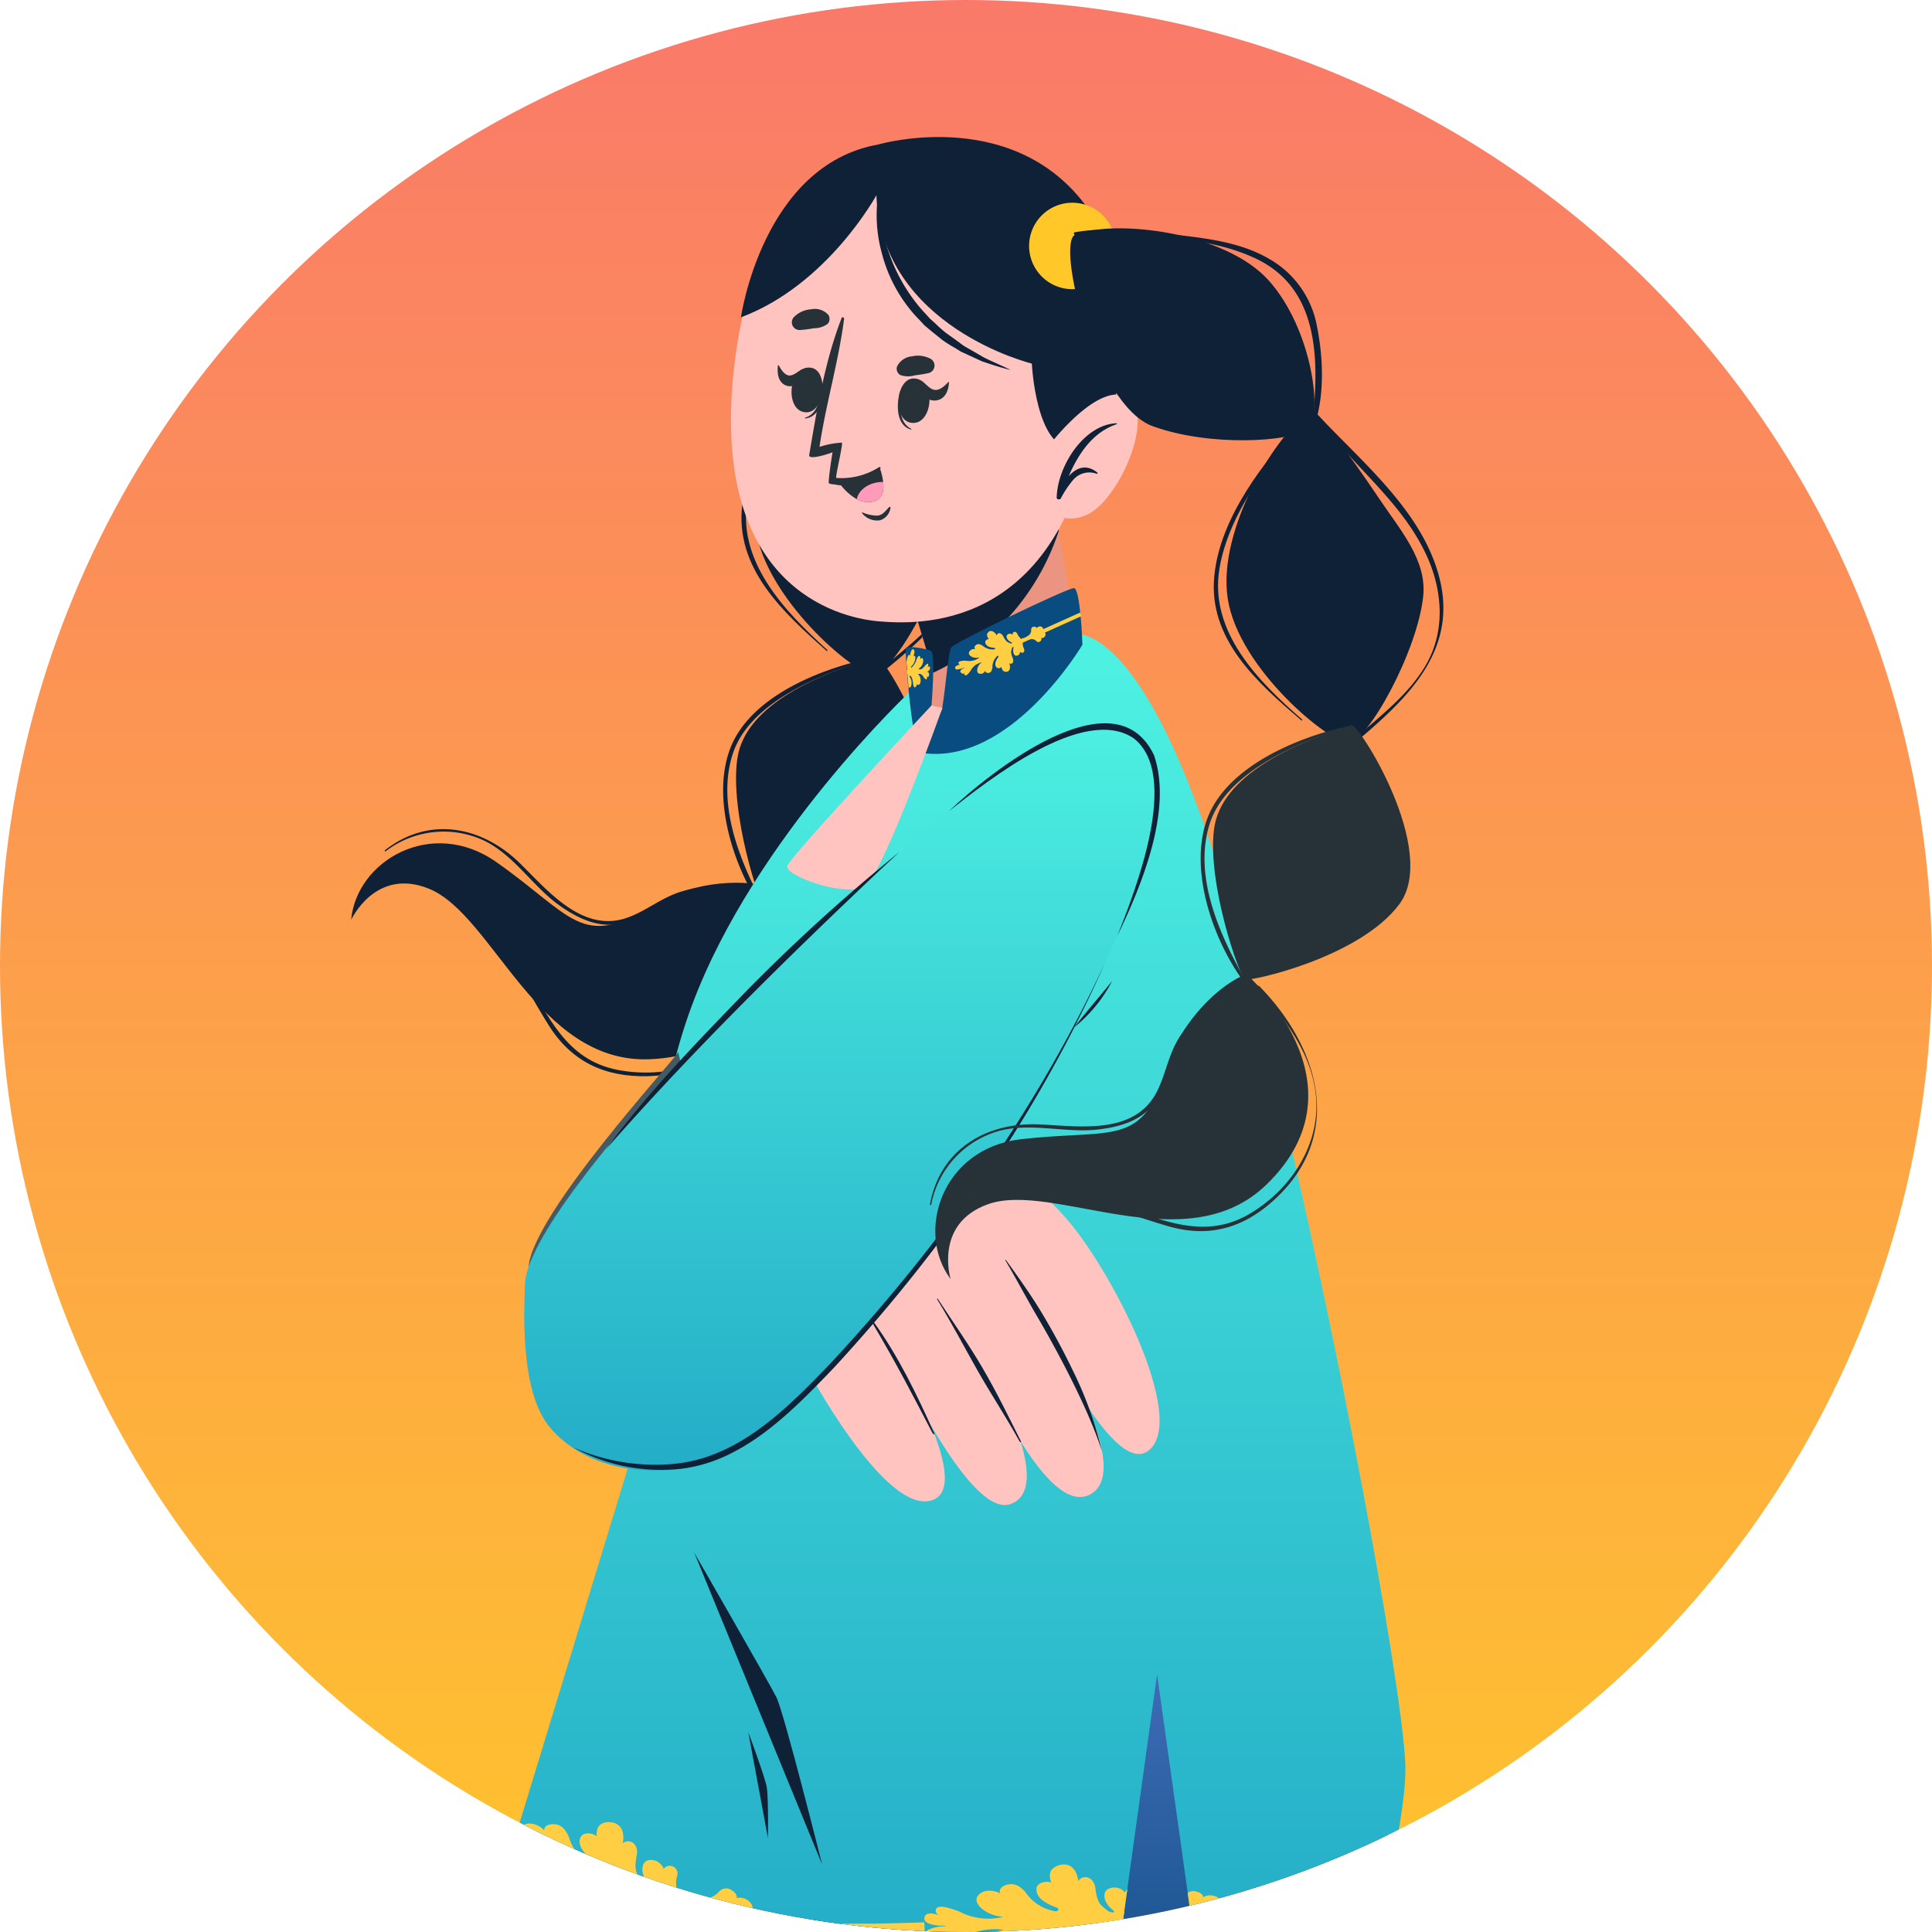 <svg xmlns="http://www.w3.org/2000/svg" xmlns:xlink="http://www.w3.org/1999/xlink" width="304" height="304" viewBox="0 0 304 304">
  <defs>
    <linearGradient id="linear-gradient" x1="0.5" x2="0.5" y2="1" gradientUnits="objectBoundingBox">
      <stop offset="0" stop-color="#fa796a"/>
      <stop offset="1" stop-color="#ffc42d"/>
      <stop offset="1" stop-color="#ffc62b"/>
    </linearGradient>
    <clipPath id="clip-path">
      <circle id="Ellipse_795" data-name="Ellipse 795" cx="152" cy="152" r="152" transform="translate(808 4439)" fill="#9fb3f7"/>
    </clipPath>
    <linearGradient id="linear-gradient-2" x1="0.5" x2="0.5" y2="1" gradientUnits="objectBoundingBox">
      <stop offset="0" stop-color="#6984e0"/>
      <stop offset="1" stop-color="#064a7c"/>
    </linearGradient>
    <linearGradient id="linear-gradient-4" x1="0.5" x2="0.5" y2="1" gradientUnits="objectBoundingBox">
      <stop offset="0" stop-color="#4ef2e2"/>
      <stop offset="1" stop-color="#23abc7"/>
    </linearGradient>
  </defs>
  <g id="Group_10232" data-name="Group 10232" transform="translate(-809 -4439)">
    <circle id="Ellipse_786" data-name="Ellipse 786" cx="152" cy="152" r="152" transform="translate(809 4439)" fill="url(#linear-gradient)"/>
    <g id="Mask_Group_82" data-name="Mask Group 82" transform="translate(1)" clip-path="url(#clip-path)">
      <g id="Group_10055" data-name="Group 10055" transform="translate(14316 2504.86)">
        <path id="Path_17415" data-name="Path 17415" d="M360.43,160.41c-5.08,2.72-15.07,18.13-13.54,29.16s15.46,22.88,18.49,23,11.11-14.12,12.24-22.71c.75-5.75-3.39-10.54-6.66-15.63C366.14,166.7,361.22,160,360.43,160.41Z" transform="translate(-13736 1827.69)" fill="#0e2136"/>
        <path id="Path_17416" data-name="Path 17416" d="M380.33,187.34c-2.34-10.93-12.09-18.94-19.16-26.93a.1.1,0,0,0-.16.12c5.36,8.21,13.81,14.2,17.52,23.51,2.2,5.53,2.34,11.72-.94,16.87-2.85,4.46-7.32,7.71-11.3,11.09-.27.22.1.59.37.38C374.69,205.89,382.76,198.63,380.33,187.34Z" transform="translate(-13736 1827.69)" fill="#0e2136"/>
        <path id="Path_17417" data-name="Path 17417" d="M359.64,161.8c.22-.23-.12-.58-.34-.35-6.22,6.47-13.36,15.18-14.5,24.41-1.23,10,6.49,17,13.26,23,.08.07.21,0,.13-.12-6.76-6.16-14.44-14.07-12.52-24.08C347.32,176.1,353.82,168,359.64,161.8Z" transform="translate(-13736 1827.69)" fill="#0e2136"/>
        <path id="Path_17418" data-name="Path 17418" d="M365.91,209.79c-8.92,2.68-20.55,7.45-21.87,15.9s3.57,23.49,4.45,23.81,18.13-3.13,24.49-11.42S367.07,209.44,365.91,209.79Z" transform="translate(-13736 1827.69)" fill="#0e2136"/>
        <path id="Path_17419" data-name="Path 17419" d="M348.92,250.37c-4-7.28-8.35-16.81-5.63-25.27,2.63-8.13,13.81-12.54,21.24-14.82a.08.08,0,1,0,0-.15c-7.81,1.7-18.68,6.09-21.69,14.25s.9,19.59,5.86,26.16C348.78,250.68,349,250.51,348.92,250.37Z" transform="translate(-13736 1827.69)" fill="#0e2136"/>
        <path id="Path_17420" data-name="Path 17420" d="M349.85,246.28c-4-1.57-12.55-1.44-19.14,2.65-11.28,7-12.59,1.6-24.64-6.85-10.18-7.14-22-.15-22.81,9.1,0,0,3.8-8.31,12.24-4.89,10.09,4.1,17.09,27.57,34.74,26.83C353.09,272.18,349.85,246.28,349.85,246.28Z" transform="translate(-13736 1827.69)" fill="#0e2136"/>
        <path id="Path_17421" data-name="Path 17421" d="M341.92,246.41c.23,0,.24-.41,0-.42a19,19,0,0,0-6.87.8c-2.89.91-5.18,2.84-8,3.93-7.11,2.79-12.64-3.89-17.12-8.32-6-5.94-14.35-7.64-21.36-2.17a.1.1,0,1,0,.12.16,15,15,0,0,1,15.46-1.68c4.81,2.33,7.65,7.23,11.95,10.26,2.94,2.07,6.36,3.7,10,2.67,2-.56,3.74-1.82,5.54-2.77A20.86,20.86,0,0,1,341.92,246.41Z" transform="translate(-13736 1827.69)" fill="#0e2136"/>
        <path id="Path_17422" data-name="Path 17422" d="M350.12,249c0-.1-.17-.11-.17,0-.4,6.69-.62,13.61-4.89,19.19-4.6,6-12.7,8-19.91,6.6-8.07-1.59-10.89-8.43-14.63-14.85-2.7-4.64-5.78-9.09-10.55-11.79-.15-.08-.28.15-.15.25,6.95,5,10.12,12.36,14.53,19.39,3.6,5.74,8.81,8.15,15.56,8C344.78,275.32,350.77,262.32,350.12,249Z" transform="translate(-13736 1827.69)" fill="#0e2136"/>
        <path id="Path_17423" data-name="Path 17423" d="M405.39,321h0a1.421,1.421,0,0,1-.1.42.251.251,0,0,1-.05.17c-.07.3-.17.72-.3,1.25a1.429,1.429,0,0,1-.1.38l-2.25,9.17c-.19.78-.39,1.6-.61,2.45-.12.52-.26,1.06-.39,1.61l-.24,1c-.08.34-.17.68-.26,1s-.25,1-.38,1.55c-.06.26-.12.53-.2.8-.07.32-.15.66-.24,1s-.23.94-.35,1.43-.2.83-.31,1.25l-.27,1.1-.06.24q-.39,1.55-.78,3.18c-.13.55-.27,1.11-.41,1.68-.22.85-.43,1.72-.64,2.6-.15.59-.3,1.19-.44,1.79a.262.262,0,0,1-.05.19c-.17.67-.33,1.35-.5,2s-.26,1.09-.4,1.64c-.3,1.23-.61,2.49-.93,3.77-3,12.08-6.39,26-10,40.82-.06.22-.11.44-.16.67a.5.5,0,0,0,0,.13c-.26,1.11-.54,2.22-.82,3.34h0c-.05.22-.1.44-.16.66h0a.29.29,0,0,1,0,.09l-.15.65h0l-.21.85V410a1.514,1.514,0,0,1-.08.34l-.15.63a2.5,2.5,0,0,0-.07.26c-.22.91-.45,1.83-.67,2.75-.29,1.18-.59,2.37-.88,3.57-.17.74-.35,1.47-.54,2.2-.11.48-.23,1-.35,1.44-.44,1.79-.89,3.59-1.33,5.4-.11.5-.24,1-.36,1.48l-2.28,9.3h-78.5c2.9-10.24,5.8-20.45,8.62-30.34.38-1.37.77-2.74,1.16-4.1.23-.78.45-1.56.67-2.34l.42-1.49a.832.832,0,0,0,.06-.21c.08-.25.15-.49.21-.74.07-.22.13-.45.19-.68a1.524,1.524,0,0,0,.06-.2c.14-.48.28-1,.41-1.44.24-.82.47-1.64.7-2.45,6.48-22.64,12.24-42.62,16.09-55.9a5.075,5.075,0,0,1,.15-.52c2.66-9.23,4.37-15.1,4.69-16.21l.06-.18h2.46l25.11.11h36.71Z" transform="translate(-13736 1827.69)" fill="url(#linear-gradient-2)"/>
        <path id="Path_17424" data-name="Path 17424" d="M405.39,321a1.421,1.421,0,0,1-.1.42.251.251,0,0,1-.05.17c-.07.3-.17.72-.3,1.25a1.429,1.429,0,0,1-.1.38l-2.25,9.17c-.19.78-.39,1.6-.61,2.45-.12.53-.26,1.08-.39,1.64l-.24,1c-.08.34-.17.68-.26,1s-.25,1-.38,1.55c-.06.26-.12.53-.2.8h0c-.07.32-.15.66-.24,1s-.23.94-.35,1.43-.2.83-.31,1.25l-.27,1.1-.06.24q-.37,1.55-.78,3.18c-.13.55-.27,1.11-.41,1.68-.22.85-.43,1.72-.64,2.6-.15.59-.29,1.19-.44,1.79a.262.262,0,0,1-.05.19c-.17.67-.33,1.35-.5,2s-.26,1.09-.4,1.64c-.3,1.23-.61,2.49-.93,3.77-3,12.08-6.39,26-10,40.82-.05.22-.11.44-.17.66a.32.32,0,0,1,0,.14c-.26,1.11-.54,2.22-.82,3.34h0c-.05.22-.1.44-.16.66v.09a3.241,3.241,0,0,1-.16.65c-.06.28-.13.56-.2.85h0a.5.5,0,0,1,0,.12l-.09.34-.15.63-.06.25c-.23.92-.45,1.84-.68,2.76-.29,1.19-.58,2.38-.88,3.57-.17.74-.35,1.47-.54,2.2-.11.48-.23,1-.35,1.44-.44,1.79-.89,3.59-1.33,5.4-.11.5-.24,1-.36,1.48-.75,3.09-1.51,6.2-2.27,9.3H356.27l-3.75-18-2.06-9.9-.34-1.62-.51-2.45-14.17-68-.1-.48-1.08-5.22-2.08-10-.12-.57-.14-.68h2.46l25.11.11h10.03l11.59.05h2l11.93.05h9.81Z" transform="translate(-13736 1827.69)" opacity="0.1"/>
        <path id="Path_17425" data-name="Path 17425" d="M444.35,403.76c-.14.53-.29,1-.43,1.55-1.18,4.17-2.29,7.48-2.67,8.61-.1.27-.15.42-.15.42.62,7.6,1.24,15.35,1.87,23.11H367c-.31-7.31-.57-13.35-.74-17.46-.17-3.78-.26-5.93-.26-5.93-2.17-1.28-4.22-2.44-6.13-3.47l-3-1.57c-2.84-1.46-5.29-2.62-7.27-3.51-3.71-1.66-5.79-2.38-5.79-2.38-.82-2.24-1.59-4.58-2.3-7-5.42-17.69-6.88-42.23-7.19-58.49v-.48c0-1.91-.06-3.71-.06-5.36,0-4.7,0-8.23.08-10v-1.27H433.1l.18.57c1.51,4.89,12.21,40.17,14.08,63C447.79,389.4,446.09,397.34,444.35,403.76Z" transform="translate(-13736 1827.69)" fill="url(#linear-gradient-2)"/>
        <path id="Path_17426" data-name="Path 17426" d="M331.92,320.62l-26.23,86s29.53,10,42.69,12.3,54.89,0,54.89,0l6.8-49,6.78,48.39,26.83-4.82s5.47-19.29,5.46-28.77c0-12.1-15.06-92.906-28.19-137.522s-24.33-40.942-24.33-40.942l-25.285,8.875s-24.563,23.019-34.417,49.391S331.92,320.62,331.92,320.62Z" transform="translate(-13736 1827.69)" fill="url(#linear-gradient-4)"/>
        <path id="Path_17427" data-name="Path 17427" d="M373.51,410.36c-2.68.1-5.41.16-8.05.21h-6.91a22.327,22.327,0,0,1-2.93-.13,27.189,27.189,0,0,1-4.41-.7c-1.52-.32-3-.66-4.42-1l-.94-.23c-2.58-.62-5.14-1.26-7.71-1.91l-.24-.06-.36-.09-.31-.08-2.93-.76-4.88-1.27-.35-.1c-7.33-1.92-14.48-3.84-21-5.62l.21-.72h0l.19-.67c6.52,1.77,13.64,3.69,20.94,5.61h0l.4.1,4.85,1.27,2.94.75.24.06.46.12.2.05c2.56.65,5.14,1.3,7.71,1.91l.92.23c1.44.34,2.88.67,4.32,1a27.093,27.093,0,0,0,4.27.69c1,.09,1.92.1,2.85.12h6.86c2.62-.05,5.34-.11,8-.21Z" transform="translate(-13736 1827.69)" fill="#ffce43"/>
        <path id="Path_17428" data-name="Path 17428" d="M345.27,407.6c.94-.22,1.35-.88,1-1.49a2.19,2.19,0,0,0-2.38-1c.18-.44-.3-.95-.71-1.19a1.47,1.47,0,0,0-2,.14,3.09,3.09,0,0,1-3.59.86,2.7,2.7,0,0,0-.23.73,2.51,2.51,0,0,0-.15.77,3.1,3.1,0,0,1,2.76,2.46,1.48,1.48,0,0,0,1.67,1c.49,0,1.16-.24,1.2-.72a2.2,2.2,0,0,0,2.6.19C346.08,409,346,408.23,345.27,407.6Z" transform="translate(-13736 1827.69)" fill="#ffce43"/>
        <path id="Path_17429" data-name="Path 17429" d="M336.21,405a2.2,2.2,0,0,0-1.38.24,2.43,2.43,0,0,0-.53.35,4.59,4.59,0,0,0-1.3,2,1.23,1.23,0,0,1-2.44.11,2.13,2.13,0,0,1-2.68.09c-.86-.57-.58-2.13,1.25-3.12.28-.14.36-.27.29-.36s-.17-.1-.35-.1a2,2,0,0,0-.91.29c-.91.54-1.54.52-2.37,3-.53,1.69-2.35,1.82-2.85.55-.65,1.79-1.86,2.69-3.56,1.8-1.3-.78-1.34-1.72-.58-2.91-1,.21-2.14-.54-2.13-1.29s.43-1.82,3.49-2.34c.91,0,.76-.8-.33-.64a7.16,7.16,0,0,0-4.79,2c-1.5,1.07-2.4.83-3.13.46-.56-.29-1.15-.93-.71-1.57-.75.33-2.78.29-3.38-1.14-.54-1.17,1.66-2.7,4.67-2.32a9.22,9.22,0,0,0-4.59-1l.15-.51.21-.72,2,.5,24.7,6.3Z" transform="translate(-13736 1827.69)" fill="#ffce43"/>
        <path id="Path_17430" data-name="Path 17430" d="M335.27,405.08a2.27,2.27,0,0,0,.77.52l-1.21-.34-24.57-6.86-2-.55.19-.67.15-.49a9.26,9.26,0,0,0,4.41,1.44c-2.79-1.19-3.91-3.63-2.85-4.36,1.23-.93,3,.05,3.48.71-.06-.77.77-1,1.39-1,.83,0,1.72.29,2.48,2a7.09,7.09,0,0,0,3.13,4.13c.87.68,1.39.07.61-.39-2.39-2-2.18-3.13-1.85-3.77s1.72-.72,2.48-.06c-.07-1.4.44-2.2,1.94-2.23,1.91.07,2.5,1.45,2.18,3.32,1.06-.85,2.56.15,2.19,1.88-.5,2.56.06,2.86.59,3.78a2,2,0,0,0,.61.68h0a.46.46,0,0,0,.4.1c.09-.05.08-.2-.09-.46-1.11-1.76-.58-3.25.44-3.33a2.13,2.13,0,0,1,2.28,1.39,1.22,1.22,0,0,1,2.06,1.29,4.52,4.52,0,0,0,.16,2.38,2.29,2.29,0,0,0,.29.54A2,2,0,0,0,335.27,405.08Z" transform="translate(-13736 1827.69)" fill="#ffce43"/>
        <path id="Path_17431" data-name="Path 17431" d="M403.26,407.36l1.63-.11-.06.44-.06.49-.08.58-1.32.09h-.35c-9.16.6-17.81,1.05-26.22,1.38v-1.5c8.39-.33,17-.78,26.14-1.37h.32Z" transform="translate(-13736 1827.69)" fill="#ffce43"/>
        <path id="Path_17432" data-name="Path 17432" d="M446.21,403.53c-.12.52-.24,1-.36,1.54-8.64,1.1-17.26,1.88-25.58,2.54-1.63.14-3.25.27-4.86.38l-.21-1.48,4.95-.38h0C428.63,405.44,437.42,404.64,446.21,403.53Z" transform="translate(-13736 1827.69)" fill="#ffce43"/>
        <path id="Path_17433" data-name="Path 17433" d="M420.16,408.56a2.18,2.18,0,0,1-2.52.64c.11.47-.46.89-.91,1.07a1.77,1.77,0,0,1-1,.14l-.33-2.42-.21-1.48-.31-2.2a1.49,1.49,0,0,1,1.37-.22c.46.1,1.08.42,1.05.9a2.19,2.19,0,0,1,2.58.23.78.78,0,0,1,.26.9h0a1.63,1.63,0,0,1-.73.81,1.66,1.66,0,0,1,.85.67A.81.81,0,0,1,420.16,408.56Z" transform="translate(-13736 1827.69)" fill="#ffce43"/>
        <path id="Path_17434" data-name="Path 17434" d="M404.83,407.69l-.06.49-.08.58-.55,3.95a2.19,2.19,0,0,1-1.15-.07c-1-.27-1.21-1.84.21-3.36.23-.23.26-.37.17-.43h0c-.07-.05-.19,0-.35,0a1.9,1.9,0,0,0-.79.56c-.69.8-1.3,1-1.3,3.59,0,1.78-1.67,2.46-2.54,1.42-.06,1.9-.93,3.13-2.83,2.81-1.49-.32-1.82-1.21-1.46-2.57-.88.5-2.22.15-2.43-.56s-.16-1.86,2.59-3.32c.86-.29.47-1-.51-.5a7.17,7.17,0,0,0-3.94,3.39c-1.1,1.47-2,1.53-2.85,1.4-.63-.1-1.39-.53-1.16-1.27-.61.55-2.58,1.13-3.58-.05-.88-1,.76-3.07,3.74-3.64a10.21,10.21,0,0,0-6.85,1.46c-1.73.83-3.1,1.28-3.54.75-.35-.37,0-.92.29-1.12-.44.29-1.81.71-2.19.07-.59-1,.78-1.46,2.23-1.68l.87-.06,6.26-.41Z" transform="translate(-13736 1827.69)" fill="#ffce43"/>
        <path id="Path_17435" data-name="Path 17435" d="M405.39,403.71l-.5,3.54-.06.44-.06.49-21.75,1-6.26.27h-.88c-1.46-.12-2.85-.49-2.33-1.53.34-.66,1.72-.33,2.18-.08-.32-.17-.7-.7-.38-1.1.4-.55,1.79-.19,3.57.48a9.88,9.88,0,0,0,6.93.85c-3-.27-4.83-2.26-4-3.28.89-1.26,2.86-.86,3.52-.38-.29-.72.41-1.22,1-1.38.79-.21,1.71-.25,2.95,1.1a6.94,6.94,0,0,0,4.25,2.95c1,.38,1.34-.36.46-.56-2.89-1.12-3-2.29-2.93-3s1.41-1.23,2.33-.83c-.5-1.31-.27-2.23,1.14-2.73,1.83-.53,2.82.59,3.11,2.47.73-1.14,2.47-.65,2.67,1.11.32,2.58.94,2.68,1.73,3.39a2,2,0,0,0,.81.45h0a.51.51,0,0,0,.38,0c.09-.07.05-.21-.21-.42-1.6-1.32-1.57-2.9-.63-3.3a2.13,2.13,0,0,1,2.6.6A1.21,1.21,0,0,1,405.39,403.71Z" transform="translate(-13736 1827.69)" fill="#ffce43"/>
        <path id="Path_17436" data-name="Path 17436" d="M337.23,350.74S349,371.2,350.17,373.52s7.19,26.31,7.19,26.31" transform="translate(-13736 1827.69)" fill="#0e2136"/>
        <path id="Path_17437" data-name="Path 17437" d="M345.74,379s2.61,7,2.9,8.63.2,8.05.2,8.05" transform="translate(-13736 1827.69)" fill="#0e2136"/>
        <path id="Path_17440" data-name="Path 17440" d="M397.54,207.8c-.35,2.15-16.62,18.53-24.81,15.74-1.82-.62,2.43-10.16,2.43-10.16l-5.63-18.75,22.83-16.9S397.67,206.89,397.54,207.8Z" transform="translate(-13736 1827.69)" fill="#eb9481"/>
        <path id="Path_17441" data-name="Path 17441" d="M394.59,190a37.38,37.38,0,0,1-19.74,22.3l-5.33-17.71,22.83-16.9Z" transform="translate(-13736 1827.69)" fill="#0e2136"/>
        <path id="Path_17442" data-name="Path 17442" d="M343.3,166.37c-2.8,31.95,16,37.24,22.91,37.84,6.26.54,27.63,1.59,33.71-29.91S392,131.4,377.8,129.41,346.1,134.41,343.3,166.37Z" transform="translate(-13736 1827.69)" fill="#ffc4c0"/>
        <path id="Path_17443" data-name="Path 17443" d="M353.85,158.38a18.381,18.381,0,0,0,2.2-.28,3.62,3.62,0,0,0,2.19-.7,1.16,1.16,0,0,0,.11-1.39,2.84,2.84,0,0,0-2.73-.89,4.14,4.14,0,0,0-2.72,1.25,1.21,1.21,0,0,0,.95,2.01Z" transform="translate(-13736 1827.69)" fill="#263238"/>
        <path id="Path_17444" data-name="Path 17444" d="M374.13,165.15a20.811,20.811,0,0,1-2.19.36,3.62,3.62,0,0,1-2.3-.06,1.15,1.15,0,0,1-.5-1.31,2.86,2.86,0,0,1,2.36-1.62,4.2,4.2,0,0,1,3,.43,1.22,1.22,0,0,1-.37,2.2Z" transform="translate(-13736 1827.69)" fill="#263238"/>
        <path id="Path_17445" data-name="Path 17445" d="M369.63,168.09c0-.08.16.12.15.21-.3,2.16-.28,4.69,1.6,5.63.06,0,0,.13,0,.12C369,173.45,369,170.09,369.63,168.09Z" transform="translate(-13736 1827.69)" fill="#263238"/>
        <path id="Path_17446" data-name="Path 17446" d="M371.81,166c3.53.11,3.05,7.14-.21,7S368.86,165.94,371.81,166Z" transform="translate(-13736 1827.69)" fill="#263238"/>
        <path id="Path_17447" data-name="Path 17447" d="M373.17,166.49c.59.44,1.14,1.19,1.88,1.31s1.55-.55,2.15-1.22c.07-.07.12,0,.12.09-.07,1.35-.68,2.7-2.14,2.8s-2.2-1.16-2.44-2.54C372.69,166.67,372.93,166.32,373.17,166.49Z" transform="translate(-13736 1827.69)" fill="#263238"/>
        <path id="Path_17448" data-name="Path 17448" d="M357.4,166.7c0-.08-.18.09-.18.18-.06,2.19-.5,4.68-2.52,5.29-.06,0-.06.13,0,.12C357.14,172.1,357.69,168.78,357.4,166.7Z" transform="translate(-13736 1827.69)" fill="#263238"/>
        <path id="Path_17449" data-name="Path 17449" d="M355.59,164.31c-3.49-.48-4.19,6.54-1,7S358.51,164.71,355.59,164.31Z" transform="translate(-13736 1827.69)" fill="#263238"/>
        <path id="Path_17450" data-name="Path 17450" d="M354.08,164.62c-.59.32-1.21.94-1.88.92s-1.26-.84-1.68-1.62c0-.08-.1,0-.12.07-.17,1.34.14,2.78,1.4,3.16s2.13-.71,2.59-2C354.47,164.89,354.32,164.5,354.08,164.62Z" transform="translate(-13736 1827.69)" fill="#263238"/>
        <path id="Path_17451" data-name="Path 17451" d="M367.9,186.25c-.51.52-1,1.24-1.8,1.33a5.84,5.84,0,0,1-2.36-.49.071.071,0,0,0-.09.11,3,3,0,0,0,2.8,1.12,2.35,2.35,0,0,0,1.67-2C368.15,186.22,368,186.18,367.9,186.25Z" transform="translate(-13736 1827.69)" fill="#263238"/>
        <path id="Path_17452" data-name="Path 17452" d="M359,177.62s-.55,3.25-.61,4.79c0,.14.37.22.89.27h.06a7.33,7.33,0,0,0,7.19-2.5c.11-.15-.08-.31-.22-.22a11,11,0,0,1-6.74,1.69c-.09-.43,1.14-5.53.9-5.55a13.249,13.249,0,0,0-3.52.67c1-6.79,3-13.38,3.87-20.16,0-.24-.32-.33-.39-.11-2.64,6.75-3.92,14.54-5.1,21.54C355.18,178.92,358.39,177.87,359,177.62Z" transform="translate(-13736 1827.69)" fill="#263238"/>
        <path id="Path_17453" data-name="Path 17453" d="M359.73,181.93a8.65,8.65,0,0,0,3.08,3.06,3.88,3.88,0,0,0,2.32.43c1.74-.24,2-1.78,1.83-3.14a8.861,8.861,0,0,0-.5-2.11A11.17,11.17,0,0,1,359.73,181.93Z" transform="translate(-13736 1827.69)" fill="#263238"/>
        <path id="Path_17454" data-name="Path 17454" d="M362.81,185a3.88,3.88,0,0,0,2.32.43c1.74-.24,2-1.78,1.83-3.14C365.13,182.25,363.19,183.25,362.81,185Z" transform="translate(-13736 1827.69)" fill="#ff9abb"/>
        <path id="Path_17455" data-name="Path 17455" d="M397,177c-6,.37-6.64-13.34-6.64-13.34s-23.62-5.74-24.46-26.49c0,0-7.67,14.11-21.31,19.21,0,0,3.39-23.94,21.59-27.19,0,0,22.75-6.68,34.12,11.75S401.05,176.76,397,177Z" transform="translate(-13736 1827.69)" fill="#0e2136"/>
        <path id="Path_17456" data-name="Path 17456" d="M366.22,136.78a22.369,22.369,0,0,0,.53,9.48,23.32,23.32,0,0,0,4.25,8.63,19.653,19.653,0,0,0,1.6,1.82l.82.89c.3.27.61.52.92.78.63.51,1.24,1,1.88,1.52a20.159,20.159,0,0,0,2,1.27c.35.21.68.43,1,.62l1.09.5,2.17,1c1.5.52,3,1,4.55,1.38-1.42-.72-2.88-1.29-4.26-2l-2-1.16-1-.57c-.32-.21-.63-.45-.94-.68-.63-.46-1.25-.91-1.88-1.35a19.006,19.006,0,0,1-1.73-1.52l-.86-.77-.77-.85a20.433,20.433,0,0,1-1.49-1.74,26.83,26.83,0,0,1-4.3-8.03,27.7,27.7,0,0,1-1.13-4.5,25.932,25.932,0,0,1-.45-4.72Z" transform="translate(-13736 1827.69)" fill="#0e2136"/>
        <path id="Path_17457" data-name="Path 17457" d="M393.59,175.91s7.52-9.62,11.92-6.89-1.62,16.95-7.05,18.65a5.42,5.42,0,0,1-7.1-3.3Z" transform="translate(-13736 1827.69)" fill="#ffc4c0"/>
        <path id="Path_17458" data-name="Path 17458" d="M403.69,173.05c.08,0,.09.12,0,.15-3.82,1.31-6,4.67-7.54,8.19,1.19-1.33,2.74-2,4.52-.58.09.07,0,.22-.11.19a3.34,3.34,0,0,0-3.73,1,16.278,16.278,0,0,0-1.91,2.87c-.19.33-.79.12-.64-.26v-.09C394.49,179.73,398.55,173.26,403.69,173.05Z" transform="translate(-13736 1827.69)" fill="#0e2136"/>
        <path id="Path_17459" data-name="Path 17459" d="M374.57,217.46s1.41,2.16,1.7.36c.55-3.36.94-8.93,1.44-9.52.77-.92,18.21-9.31,19.26-9.31s1.35,8.91,1.35,8.91-11.36,19.22-25.41,17c-1.33-.21-2.58-16-2.38-16.47s3.56.15,4,.47C375.23,209.55,374.57,217.46,374.57,217.46Z" transform="translate(-13736 1827.69)" fill="#094c7f"/>
        <path id="Path_17460" data-name="Path 17460" d="M370.7,212.45v-.6l3.08-.01v.6Z" transform="translate(-13736 1827.69)" fill="#ffce43"/>
        <path id="Path_17461" data-name="Path 17461" d="M374.33,211.46a.58.58,0,0,1-.42.65h-.94l-2.23.08v-.14c0-.53-.08-1-.11-1.45a3.151,3.151,0,0,0,.08-.38c.13-.72.4-.95.45-.51.14-.76.34-1.24.58-1.07s.16.53,0,1.07c.15-.18.31,0,.29.28a2,2,0,0,1-.58,1.27c-.14.1-.13.39,0,.22a2.72,2.72,0,0,0,.77-1.28c.25-.57.38-.58.48-.51s.16.24.08.53c.12-.2.43-.4.49.09a1.62,1.62,0,0,1-.75,1.4c.23.15.57.11,1-.48.29-.3.51-.46.54-.25a.81.81,0,0,1-.11.45C374.1,211.35,374.31,211.2,374.33,211.46Z" transform="translate(-13736 1827.69)" fill="#ffce43"/>
        <path id="Path_17462" data-name="Path 17462" d="M374.14,212.82c-.08.26-.26.11-.31,0a.69.69,0,0,1,0,.45c-.09.21-.27,0-.48-.25-.32-.58-.64-.61-.92-.46.4.17.53,1,.36,1.39s-.47.3-.53.09a.65.65,0,0,1-.23.54c-.13.07-.26.06-.35-.51-.11-1-.28-1.1-.4-1.27s-.21.12-.1.22a1.61,1.61,0,0,1,.21,1.27c-.07.29-.29.46-.39.28v.41c-.09-1-.17-1.91-.24-2.76v-.14l2.24.06h.94C374.1,212.24,374.28,212.4,374.14,212.82Z" transform="translate(-13736 1827.69)" fill="#ffce43"/>
        <path id="Path_17463" data-name="Path 17463" d="M379.9,211.76l-.19-.24-.13-.27,1.45-.69,1.25-.58c2.14-1,4.33-2,6.49-3v-.1H389l.15-.07.42-.19,1.53-.7.82-.37,6-2.7.24.55-6,2.7-.81.37-1.53.7-.42.19-.22.1c-2.21,1-4.45,2-6.65,3.09l-1.26.59Z" transform="translate(-13736 1827.69)" fill="#ffce43"/>
        <path id="Path_17464" data-name="Path 17464" d="M392.05,205.8a.46.46,0,0,0-.1-.69.58.58,0,0,0-.81.18c-.06-.19-.29-.24-.45-.23s-.41.07-.44.47a1,1,0,0,1-.67,1.05,4.4,4.4,0,0,0,.26.57,1,1,0,0,1,1.23.18.44.44,0,0,0,.65,0,.43.43,0,0,0,.12-.49.59.59,0,0,0,.67-.49A.466.466,0,0,0,392.05,205.8Z" transform="translate(-13736 1827.69)" fill="#ffce43"/>
        <path id="Path_17465" data-name="Path 17465" d="M379.47,211.67a.84.84,0,0,0-.38.42c0,.13.16.23.29.33s.17.11.18.08,0-.05.08-.1a.531.531,0,0,0,.1-.14.37.37,0,0,0,.11.44c.22.13.5-.2.88-.71a2.61,2.61,0,0,1,1.78-1.36c-.79.56-.93,1.54-.53,1.78A.75.75,0,0,0,383,212a.44.44,0,0,0,.53.33c.26,0,.53-.17.63-.85a2.32,2.32,0,0,1,.64-1.69c.22-.3.44-.08.23.12-.59.85-.43,1.28-.26,1.52a.51.51,0,0,0,.8-.06c.1.54.34.83.82.79s.68-.65.42-1.36c.41.29.81-.15.54-.8-.39-1-.23-1.1-.14-1.48s.36-.46.27-.16c-.2.72.1,1.28.43,1.27s.53-.18.62-.62c.32.35.87.07.55-.57-.41-1.11.05-1.5.22-1.56Z" transform="translate(-13736 1827.69)" fill="#ffce43"/>
        <path id="Path_17466" data-name="Path 17466" d="M379.44,211.61a4.069,4.069,0,0,1-.67.16c-.21,0-.37.12-.46-.17s.14-.33.36-.46a.59.59,0,0,1,.27-.09,1.071,1.071,0,0,1,.18,0c-.12,0-.33-.16-.3-.34s.52-.33,1.15-.3a2.68,2.68,0,0,0,2.19-.52c-.94.25-1.79-.25-1.71-.73a.836.836,0,0,1,1-.56.43.43,0,0,1,.09-.63c.2-.17.47-.29,1.05.06a2.39,2.39,0,0,0,1.72.61c.37,0,.35-.29.05-.26-1-.09-1.25-.5-1.33-.78a.51.51,0,0,1,.58-.57c-.35-.43-.42-.8-.07-1.14s.94-.1,1.31.56c.05-.5.64-.52,1,.11.48.92.69.9,1,1.07s.59,0,.3-.1c-.68-.32-.91-.91-.68-1.16s.48-.28.87-.06c-.05-.47.53-.7.79,0,.58,1,1.18.94,1.33.85Z" transform="translate(-13736 1827.69)" fill="#ffce43"/>
        <path id="Path_17467" data-name="Path 17467" d="M343.13,277.74s17.7.25,27,3.26c12.39,4,21.44,12.62,25,16.45,7.45,8,20,32.46,13.54,37.29-5.81,4.37-17.33-21.29-17.33-21.29s16.06,24.22,8.1,28.2-19.64-26.56-19.64-26.56,15.94,25.26,7.08,28.06C380.15,345.27,368,318.2,368,318.2s13.55,21.81,6.76,24.28c-7.51,2.74-20.28-21.55-20.28-21.55C336.17,324.32,326,318,319.31,313,317.69,311.78,343.13,277.74,343.13,277.74Z" transform="translate(-13736 1827.69)" fill="#ffc4c0"/>
        <path id="Path_17468" data-name="Path 17468" d="M386.29,304.72c2,2.78,4,5.57,5.76,8.52s3.37,5.95,4.83,9a58.752,58.752,0,0,1,4.51,12.58c-2.38-7.59-8.43-18.23-10.16-21.17s-3.32-6-5.05-8.91C386.13,304.71,386.25,304.65,386.29,304.72Z" transform="translate(-13736 1827.69)" fill="#0e2136"/>
        <path id="Path_17469" data-name="Path 17469" d="M375.55,310.8c2.38,3.65,4.89,7.19,7.11,11s4,7.49,5.95,11.37c.15.3-.06.28-.23,0-2.1-3.81-4.34-7.16-6.49-10.94s-4.16-7.65-6.43-11.33C375.42,310.79,375.51,310.74,375.55,310.8Z" transform="translate(-13736 1827.69)" fill="#0e2136"/>
        <path id="Path_17470" data-name="Path 17470" d="M365.39,314.35c3.93,5.4,6.87,11.52,9.6,17.59.13.31-.13.25-.29-.05-3.08-5.91-5.46-10.56-9.5-17.4C365.14,314.38,365.3,314.24,365.39,314.35Z" transform="translate(-13736 1827.69)" fill="#0e2136"/>
        <path id="Path_17471" data-name="Path 17471" d="M374.57,217.46s-22.25,23.76-22.7,25.26,9.59,5.21,12.42,3,12-27.89,12-27.89Z" transform="translate(-13736 1827.69)" fill="#ffc4c0"/>
        <path id="Path_17472" data-name="Path 17472" d="M334.72,272c-1,1.7-22.86,25.42-23.54,33.76s28.44-12,28.44-12Z" transform="translate(-13736 1827.69)" fill="#455a64"/>
        <path id="Path_17473" data-name="Path 17473" d="M389.09,225.22c-29.93,20.6-77.87,70.28-78.47,83.12-.44,9.28.12,18.37,4.06,22.89,8,9.23,23.76,7.23,29.11,3.45,23.42-16.54,47.77-51.44,62.74-87.23C419.66,216.06,398.84,218.51,389.09,225.22Z" transform="translate(-13736 1827.69)" fill="url(#linear-gradient-4)"/>
        <path id="Path_17474" data-name="Path 17474" d="M323.46,287.14c6.51-8.81,14.18-16.68,21.78-24.55a285.316,285.316,0,0,1,24.29-22.08l-3,2.78c-14.88,14.07-29.53,28.47-43.05,43.85Z" transform="translate(-13736 1827.69)" fill="#0e2136"/>
        <path id="Path_17475" data-name="Path 17475" d="M402.11,257.42c-10.37,23.66-25.39,45.24-42.86,64.21-7.06,7.34-15.05,15.67-25.92,16.07a28.65,28.65,0,0,1-15.05-3.47,31.83,31.83,0,0,0,15,2.62c10.59-.64,18.39-8.59,25.35-15.82,17.53-18.85,32.68-40.19,43.49-63.61Z" transform="translate(-13736 1827.69)" fill="#0e2136"/>
        <path id="Path_17476" data-name="Path 17476" d="M397,268.12c1.7-2.17,4.26-5.16,6-7.31a23.141,23.141,0,0,1-6,7.31Z" transform="translate(-13736 1827.69)" fill="#0e2136"/>
        <path id="Path_17477" data-name="Path 17477" d="M377.31,234.09c6.42-6.13,26.13-21.86,32.29-8.77,2.95,8.66-2,20.52-5.78,28.39,2.86-7.28,10-25.31,2.55-31.1-7.86-5.29-22.81,6.56-29.06,11.48Z" transform="translate(-13736 1827.69)" fill="#0e2136"/>
        <path id="Path_17478" data-name="Path 17478" d="M403.53,145.16a6.8,6.8,0,1,1-1.992-4.818,6.81,6.81,0,0,1,1.992,4.818Z" transform="translate(-13736 1827.69)" fill="#ffc727"/>
        <path id="Path_17479" data-name="Path 17479" d="M397.19,143.38c6.22-2.46,23.52-.51,30.44,7.2s8.68,21.69,6,23.51-15.07,2.73-24.23-.57S394.13,144.58,397.19,143.38Z" transform="translate(-13736 1827.69)" fill="#0e2136"/>
        <path id="Path_17480" data-name="Path 17480" d="M397.18,143.42c-.22,0-.3-.37-.06-.42,5.62-1,12-.1,17.58.59,4.54.55,9.23,1.32,13.2,3.71a15.32,15.32,0,0,1,7.33,10.54c1,4.94,1.23,11.06-.51,15.86-.05.14-.3.14-.28,0,1.09-9.81,1.53-21.65-8.83-26.56C416.82,143,406.58,143.94,397.18,143.42Z" transform="translate(-13736 1827.69)" fill="#0e2136"/>
        <path id="Path_17481" data-name="Path 17481" d="M434.19,171.27c-5,2.81-14.73,18.41-13,29.41s15.89,22.58,18.92,22.62S451,209,451.93,200.36c.65-5.76-3.59-10.47-6.95-15.5C440,177.44,435,170.83,434.19,171.27Z" transform="translate(-13736 1827.69)" fill="#0e2136"/>
        <path id="Path_17482" data-name="Path 17482" d="M454.6,197.82c-2.55-10.89-12.45-18.71-19.67-26.57a.1.1,0,0,0-.15.12c5.51,8.11,14.07,13.94,18,23.18,2.31,5.48,2.56,11.67-.62,16.88-2.76,4.52-7.17,7.85-11.09,11.3-.26.23.12.6.38.38C449.31,216.47,457.23,209.06,454.6,197.82Z" transform="translate(-13736 1827.69)" fill="#0e2136"/>
        <path id="Path_17483" data-name="Path 17483" d="M433.43,172.68c.21-.24-.14-.59-.35-.36-6.1,6.59-13.07,15.44-14,24.68-1.05,10,6.81,16.91,13.69,22.8.08.07.21-.05.12-.13-6.87-6-14.69-13.79-13-23.83C421.38,187.2,427.73,179,433.43,172.68Z" transform="translate(-13736 1827.69)" fill="#0e2136"/>
        <path id="Path_17484" data-name="Path 17484" d="M440.61,220.53c-8.87,2.85-20.42,7.84-21.57,16.31s4,23.42,4.9,23.73,18.06-3.47,24.27-11.88S441.76,220.16,440.61,220.53Z" transform="translate(-13736 1827.69)" fill="#263238"/>
        <path id="Path_17485" data-name="Path 17485" d="M424.38,261.42c-4.15-7.2-8.67-16.64-6.1-25.15,2.47-8.18,13.57-12.8,21-15.22a.08.08,0,1,0,0-.15c-7.78,1.85-18.57,6.44-21.42,14.65s1.27,19.58,6.36,26.05C424.25,261.74,424.47,261.57,424.38,261.42Z" transform="translate(-13736 1827.69)" fill="#263238"/>
        <path id="Path_17486" data-name="Path 17486" d="M424.11,259.73c-4,1.49-10.34,7.28-12.53,14.72-3.77,12.73-8.35,9.56-23,11.27-12.36,1.44-16.56,14.55-11,22,0,0-2.69-8.73,5.89-11.79,10.26-3.65,31.09,9.22,43.79-3.07C443.75,276.92,424.11,259.73,424.11,259.73Z" transform="translate(-13736 1827.69)" fill="#263238"/>
        <path id="Path_17487" data-name="Path 17487" d="M418.27,265.11c.18-.16-.09-.47-.28-.32a19.42,19.42,0,0,0-4.6,5.17c-1.55,2.6-2,5.57-3.34,8.24-3.46,6.81-12,5.5-18.32,5.18-8.44-.44-15.79,3.84-17.4,12.58,0,.13.18.17.2,0A15,15,0,0,1,385,284.46c5.14-1.46,10.52.31,15.75-.28,3.57-.41,7.21-1.46,9.24-4.65a29.941,29.941,0,0,0,2.29-5.76,20.8,20.8,0,0,1,5.99-8.66Z" transform="translate(-13736 1827.69)" fill="#263238"/>
        <path id="Path_17488" data-name="Path 17488" d="M426.11,261.58a.085.085,0,1,0-.13.11c4.16,5.26,8.59,10.58,9.11,17.58.56,7.54-4.14,14.45-10.47,18.18-7.09,4.18-13.74.94-20.8-1.36-5.11-1.67-10.37-2.94-15.72-1.79-.17,0-.11.31,0,.29,8.51-.9,15.78,2.5,23.74,4.81,6.51,1.89,12,.23,16.92-4.4C439.63,284.79,435.46,271.1,426.11,261.58Z" transform="translate(-13736 1827.69)" fill="#263238"/>
      </g>
    </g>
  </g>
</svg>
